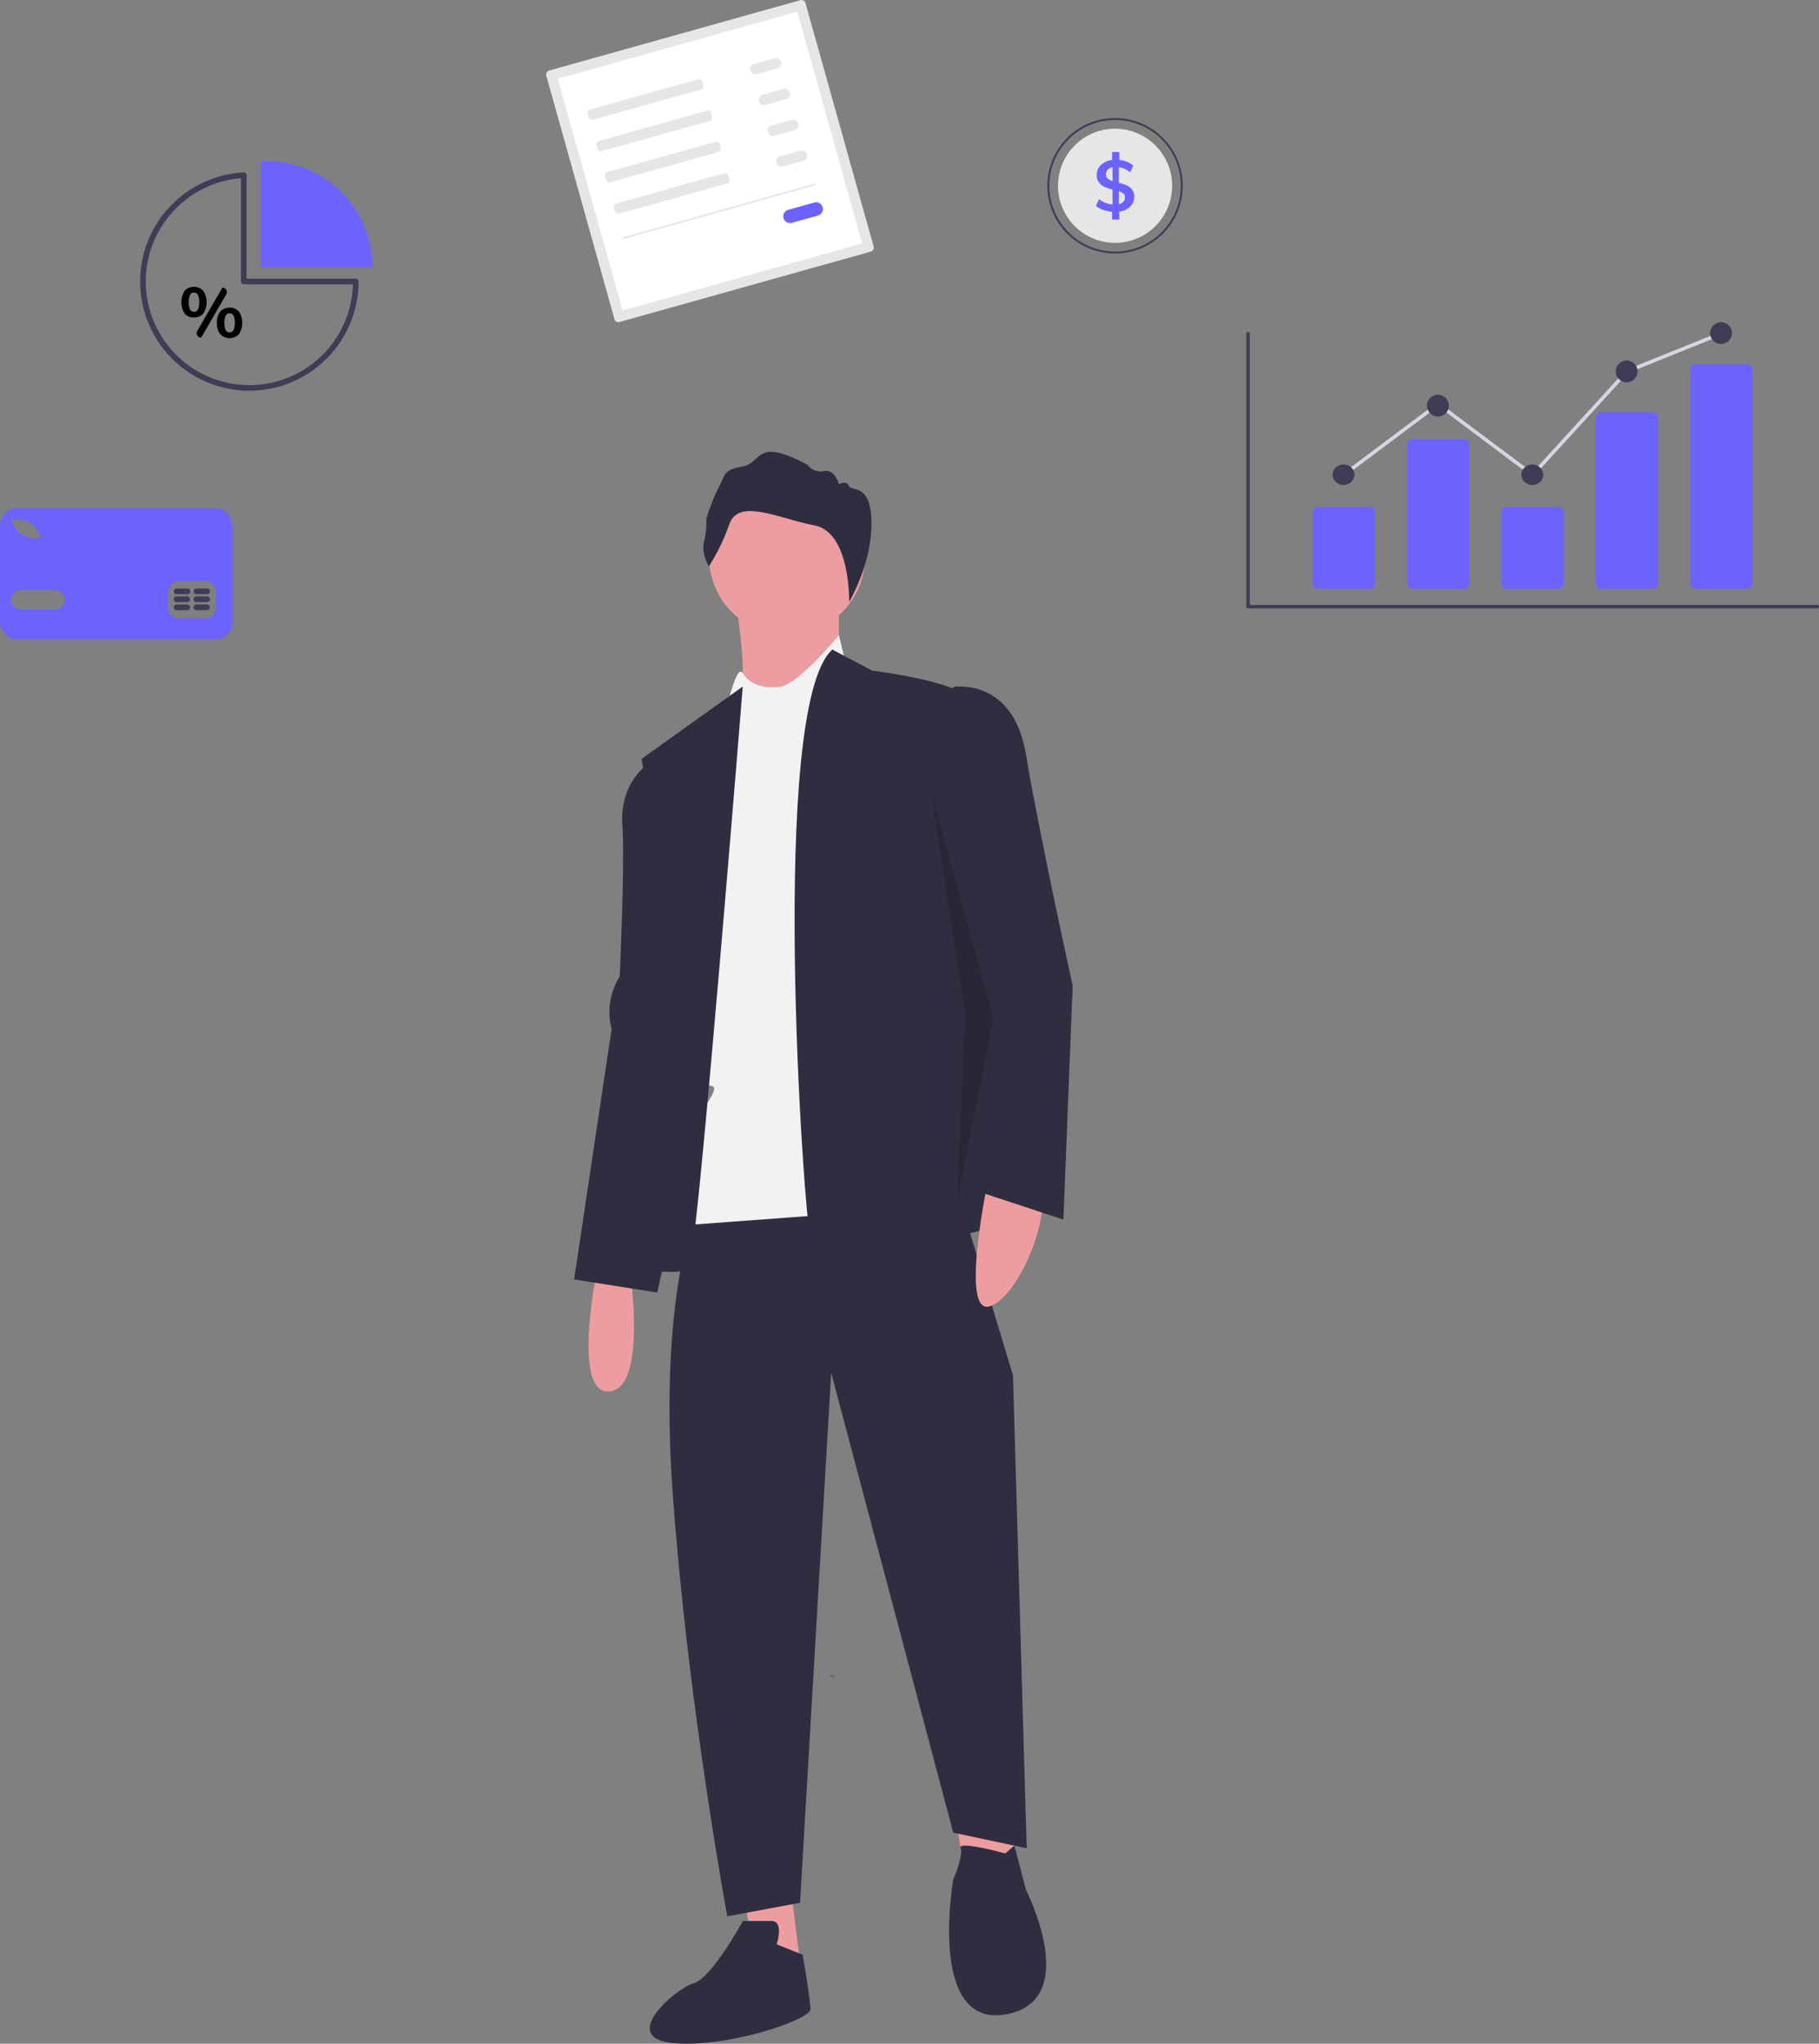 <svg xmlns="http://www.w3.org/2000/svg" width="712.357" height="800" viewBox="0 0 712.357 800" xmlns:xlink="http://www.w3.org/1999/xlink" role="img" artist="Katerina Limpitsouni" source="https://undraw.co/"><rect x="0" y="0" width="712.357" height="800" fill="#808080" stroke="none"/><g transform="translate(-754.92 -94.487)"><g transform="translate(979.759 271.362)"><path d="M535.569,109.948s5.085,29.491,2.034,35.593,24.406,18.3,24.406,18.3l14.237-34.576V109.948Z" transform="translate(-472.519 -52.485)" fill="#ed9da0"/><path d="M460.749,439.851s-11.186,51.864,4.068,50.847,8.135-47.8,8.135-47.8Z" transform="translate(-451.159 -122.89)" fill="#ed9da0"/><path d="M488.986,716l7.118,37.626,16.271-2.034-5.085-40.678Z" transform="translate(-422.885 -152.104)" fill="#ed9da0"/><path d="M593.779,670.811l4.068,27.457H619.2l-4.068-25.423Z" transform="translate(-445.306 -143.523)" fill="#ed9da0"/><path d="M515.35,403.632s-17.288,33.559-11.186,116.948,21.349,164.958,21.349,164.958l28.481-5.3,12.2-207.455,47.8,180,28.763,6.123-5.373-185.1L611.959,389.4Z" transform="translate(-465.52 -112.274)" fill="#2f2e41"/><path d="M542.744,777.613s3.051-9.152-2.034-9.152H529.523s-12.2,22.372-19.322,24.406-29.491,21.356-8.135,23.39,53.9-9.153,53.9-13.22-3.051-21.356-3.051-21.356Z" transform="translate(-463.423 -193.377)" fill="#2f2e41"/><path d="M664.138,733.989s-18.694-5.171-17.483-2.077-2.856,12.246-2.856,12.246-10.169,57.965,20.339,52.881,8.136-48.813,8.136-48.813l-4.517-17.3Z" transform="translate(-495.327 -185.346)" fill="#2f2e41"/><circle cx="30.508" cy="30.508" r="30.508" transform="translate(52.881 10.685)" fill="#ed9da0"/><path d="M547.134,148.4s-9.257,1.362-13.273-5.421-13.168,47.115-13.168,47.115,4.068,71.185-1.017,87.456-4.068,22.373-2.034,25.423,8.135-1.017,3.051,7.119-5.085,3.051-5.085,11.186-2.034,37.627-2.034,37.627L623.4,350.769,571.54,128.06S554.253,149.416,547.134,148.4Z" transform="translate(-467.813 -56.36)" fill="#f2f2f2"/><path d="M595.53,136.276s35.433,4.481,37.162,11.2,36.3,193.446,18.149,203.156-76.916,17.179-79.509,7.469-16.42-207.637,8.642-230.044Z" transform="translate(-478.857 -50.667)" fill="#2f2e41"/><path d="M584.085,646.648a3.091,3.091,0,0,1-1.482-.828C584.245,646.481,584.936,646.827,584.085,646.648Z" transform="translate(-482.582 -167.137)" fill="#2f2e41"/><path d="M527.782,144.232l-39.6,28.309,14.237,91.914s-28.474,108.826-12.2,108.826,14.237,1.471,17.288-6.618S527.782,144.232,527.782,144.232Z" transform="translate(-461.741 -52.373)" fill="#2f2e41"/><path d="M493.13,190.16l-10.492,3.067s-9.443,7.157-8.394,22.492-1.049,59.3-1.049,59.3-6.3,9.2-3.148,20.447l-14.689,98.146,32.527,5.112L499.425,347.6Z" transform="translate(-455.357 -69.646)" fill="#2f2e41"/><path d="M660.879,395.6s-12.2,55.929,0,52.378,27.457-42.612,17.288-48.827S660.879,395.6,660.879,395.6Z" transform="translate(-498.169 -113.481)" fill="#ed9da0"/><path d="M521.943,81.614s-3.115-4.672-1.917-9.7a29.407,29.407,0,0,0,.839-8.745s2.516-8.146,5.031-12.7,1.318-6.469,9.224-7.906,4.672-11.74,25.516-.6a6.113,6.113,0,0,0,6.349,2.4c4.313-.839,5.87,5.151,5.87,5.151s2.875-1.677,3.953.719,8.766-1.438,8.766,14.734-8.748,30.618-8.748,30.618.641-27.2-13.614-29.959-29.589-10.781-33.3-.479a78.531,78.531,0,0,1-7.966,16.472Z" transform="translate(-469.135 -36.844)" fill="#2f2e41"/><path d="M642.3,153.886s23.39-4.068,28.474,26.44,18.3,90.507,18.3,90.507l-3.631,91.549-34-11.211L652.474,281,635.186,176.259Z" transform="translate(-493.832 -61.847)" fill="#2f2e41"/><path d="M582.782,169.488,596,255.928l-3.05,73.219,14.237-71.186Z" transform="translate(-442.953 -36.263)" opacity="0.15"/></g><g transform="translate(1242.984 220.595)"><g transform="translate(0 0)"><path d="M229.849,173.658,192.79,145.9l-36.553,27.378-.837-1.116,37.39-28.006,36.883,27.626,36.651-40.109.147-.06,36.971-14.9.522,1.294L267.14,132.849Z" transform="translate(-117.634 -112.965)" fill="#d6d6e3"/><path d="M543.328,446.077H320.43a.7.7,0,0,1-.7-.7V338.545a.7.7,0,0,1,1.4,0V444.682h222.2a.7.7,0,0,1,0,1.4Z" transform="translate(-319.732 -334.005)" fill="#3f3d56"/><path d="M379.316,468.088H359.042a2.073,2.073,0,0,1-2.071-2.07V438.07a2.073,2.073,0,0,1,2.071-2.07h20.273a2.073,2.073,0,0,1,2.071,2.07v27.948A2.073,2.073,0,0,1,379.316,468.088Z" transform="translate(-330.994 -363.689)" fill="#6c63ff"/><path d="M432.316,456.6H412.042a2.073,2.073,0,0,1-2.071-2.07V400.07a2.073,2.073,0,0,1,2.071-2.07h20.273a2.073,2.073,0,0,1,2.071,2.07v54.455a2.073,2.073,0,0,1-2.071,2.07Z" transform="translate(-347.022 -352.197)" fill="#6c63ff"/><path d="M485.316,468.088H465.042a2.073,2.073,0,0,1-2.071-2.07V438.07a2.073,2.073,0,0,1,2.071-2.07h20.273a2.073,2.073,0,0,1,2.071,2.07v27.948A2.073,2.073,0,0,1,485.316,468.088Z" transform="translate(-363.051 -363.689)" fill="#6c63ff"/><path d="M538.315,452.059H518.042a2.028,2.028,0,0,1-2.071-1.977V384.976A2.028,2.028,0,0,1,518.042,383h20.273a2.028,2.028,0,0,1,2.071,1.977v65.106A2.028,2.028,0,0,1,538.315,452.059Z" transform="translate(-379.08 -347.66)" fill="#6c63ff"/><path d="M591.316,443.894H571.042a2.073,2.073,0,0,1-2.071-2.07V358.07a2.073,2.073,0,0,1,2.071-2.07h20.273a2.073,2.073,0,0,1,2.071,2.07v83.753a2.073,2.073,0,0,1-2.071,2.07Z" transform="translate(-395.109 -339.495)" fill="#6c63ff"/><ellipse cx="4.285" cy="4.017" rx="4.285" ry="4.017" transform="translate(33.812 55.706)" fill="#3f3d56"/><circle cx="4.285" cy="4.285" r="4.285" transform="translate(70.771 28.389)" fill="#3f3d56"/><ellipse cx="4.285" cy="4.017" rx="4.285" ry="4.017" transform="translate(107.729 55.706)" fill="#3f3d56"/><circle cx="4.285" cy="4.285" r="4.285" transform="translate(144.688 14.998)" fill="#3f3d56"/><ellipse cx="4.285" cy="4.286" rx="4.285" ry="4.286" transform="translate(181.646)" fill="#3f3d56"/></g></g><g transform="translate(754.92 293.401)"><path d="M388.805,456.6H311.429a6.854,6.854,0,0,0-6.854,6.854v37.7a6.854,6.854,0,0,0,6.854,6.854h77.376a6.854,6.854,0,0,0,6.854-6.854v-37.7A6.854,6.854,0,0,0,388.8,456.6Zm-79.291,4.676a9.459,9.459,0,0,1,10.976,6.6l.121.377-.39.069a10.344,10.344,0,0,1-1.679.123,10,10,0,0,1-5.1-1.285,10.824,10.824,0,0,1-4.2-5.443l-.121-.376Zm16.8,35h-13.8a3.8,3.8,0,0,1,0-7.591h13.8a3.8,3.8,0,0,1,0,7.591Zm62.793-.69a4.152,4.152,0,0,1-4.14,4.14h-10.35a4.153,4.153,0,0,1-4.14-4.14v-6.21a4.153,4.153,0,0,1,4.14-4.14h10.351a4.152,4.152,0,0,1,4.14,4.14Z" transform="translate(-304.575 -456.6)" fill="#6c63ff"/><path d="M498.771,561.213h-4.161a1.121,1.121,0,1,0,0,2.241h4.162a1.121,1.121,0,0,0,0-2.241Z" transform="translate(-425.396 -523.505)" fill="#3f3d56"/><path d="M520.086,561.213h-4.162a1.121,1.121,0,1,0,0,2.241h4.162a1.121,1.121,0,0,0,0-2.241Z" transform="translate(-439.027 -523.505)" fill="#3f3d56"/><path d="M498.771,552.438h-4.16a1.121,1.121,0,1,0,0,2.241h4.162a1.121,1.121,0,0,0,0-2.241Z" transform="translate(-425.395 -517.894)" fill="#3f3d56"/><path d="M520.084,552.438h-4.162a1.121,1.121,0,0,0,0,2.241h4.162a1.121,1.121,0,1,0,0-2.241Z" transform="translate(-439.027 -517.894)" fill="#3f3d56"/><path d="M498.771,543.841h-4.16a1.121,1.121,0,1,0,0,2.241h4.162a1.121,1.121,0,1,0,0-2.241Z" transform="translate(-425.395 -512.395)" fill="#3f3d56"/><path d="M520.084,543.841h-4.162a1.121,1.121,0,0,0,0,2.241h4.162a1.121,1.121,0,1,0,0-2.241Z" transform="translate(-439.027 -512.395)" fill="#3f3d56"/></g><g transform="translate(1165.092 140.699)"><path d="M538.3,233.42a26.523,26.523,0,0,0-26.5,25.7c-.008.269-.011.542-.011.814A26.511,26.511,0,1,0,538.3,233.42Zm0,52.264a25.78,25.78,0,0,1-25.753-25.754q0-.528.023-1.045a25.753,25.753,0,1,1,25.731,26.8Z" transform="translate(-511.79 -233.42)" fill="#3f3d56"/><path d="M567.48,266.764a22.345,22.345,0,1,1-44.69,0c0-.708.034-1.405.1-2.094a22.345,22.345,0,0,1,44.591,2.094Z" transform="translate(-518.624 -240.253)" fill="#e6e6e6"/><path d="M576.143,283.2a5.321,5.321,0,0,0-2.072-1.64,20.123,20.123,0,0,0-3.113-1.023v-6.082a8.86,8.86,0,0,1,4.427,2.019l1.235-2.632a8.166,8.166,0,0,0-2.409-1.488,11.838,11.838,0,0,0-3.056-.784V268.49H568.3V271.6a7.829,7.829,0,0,0-3.125,1.049,6.211,6.211,0,0,0-2.117,2.076,5.214,5.214,0,0,0-.754,2.761,4.72,4.72,0,0,0,.867,2.954,5.5,5.5,0,0,0,2.159,1.712,19.944,19.944,0,0,0,3.166,1.049v5.829a9.464,9.464,0,0,1-5.268-2.1l-1.235,2.636a9.31,9.31,0,0,0,2.818,1.6,12.938,12.938,0,0,0,3.488.727v3.056h2.859v-3.113a7.4,7.4,0,0,0,4.245-1.947,5.147,5.147,0,0,0,1.583-3.825A4.566,4.566,0,0,0,576.143,283.2Zm-7.65-3.306a5.49,5.49,0,0,1-1.905-1.023,2.015,2.015,0,0,1-.674-1.583,2.547,2.547,0,0,1,.689-1.822,3.485,3.485,0,0,1,1.89-.981Zm4.261,8.059a3.241,3.241,0,0,1-1.8.935v-5.014a5.015,5.015,0,0,1,1.8.9,1.764,1.764,0,0,1,.617,1.4,2.577,2.577,0,0,1-.617,1.78Z" transform="translate(-542.978 -255.208)" fill="#6c63ff"/></g><g transform="translate(809.825 157.541)"><g transform="translate(0 0)"><path d="M536.36,566.058q1.09-.056,2.193-.058a41.661,41.661,0,0,1,41.661,41.661H536.36Z" transform="translate(-489.216 -566)" fill="#6c63ff"/><path d="M588.119,662.51a42.806,42.806,0,0,0,42.758-42.758,1.1,1.1,0,0,0-1.1-1.1H587.022V578.149a1.094,1.094,0,0,0-.342-.795,1.073,1.073,0,0,0-.811-.3,42.757,42.757,0,0,0,2.249,85.456Zm40.55-41.661A40.565,40.565,0,1,1,584.83,579.32v40.433a1.1,1.1,0,0,0,1.1,1.1Z" transform="translate(-545.36 -572.609)" fill="#3f3d56"/></g><path d="M345.356,114.309a8.252,8.252,0,0,1,0-8.912,4.507,4.507,0,0,1,3.617-1.526,4.582,4.582,0,0,1,3.658,1.526,8.181,8.181,0,0,1,0,8.912,4.581,4.581,0,0,1-3.658,1.527A4.507,4.507,0,0,1,345.356,114.309Zm5.185-1.582a6.222,6.222,0,0,0,.495-2.888,6.011,6.011,0,0,0-.509-2.847,1.673,1.673,0,0,0-1.554-.894,1.621,1.621,0,0,0-1.513.894,6.156,6.156,0,0,0-.495,2.847,6.234,6.234,0,0,0,.495,2.874,1.62,1.62,0,0,0,1.513.894A1.669,1.669,0,0,0,350.541,112.728Zm-.245,8.384,9.817-16.966h0a1.759,1.759,0,0,1,1.521,2.641l-9.828,16.944h0a1.745,1.745,0,0,1-1.51-2.619ZM359.3,122.4A6.749,6.749,0,0,1,358,117.9a6.6,6.6,0,0,1,1.307-4.428,5.147,5.147,0,0,1,7.289,0,8.275,8.275,0,0,1,0,8.926,5.114,5.114,0,0,1-7.289,0Zm5.185-1.6a6.233,6.233,0,0,0,.5-2.874,6.015,6.015,0,0,0-.509-2.847,1.762,1.762,0,0,0-3.067,0,6.153,6.153,0,0,0-.5,2.847,6.231,6.231,0,0,0,.5,2.874,1.774,1.774,0,0,0,3.081,0Z" transform="translate(-327.939 -54.611)"/></g><g transform="translate(968.796 94.487)"><path d="M302.111,250.777A1.6,1.6,0,0,0,301,252.745L327.7,348.1a1.6,1.6,0,0,0,1.969,1.107L428.1,321.645a1.6,1.6,0,0,0,1.107-1.969l-26.7-95.354a1.6,1.6,0,0,0-1.969-1.107Z" transform="translate(-300.944 -223.156)" fill="#e6e6e6"/><path d="M339.454,353.25l93.8-26.264-25.4-90.722-93.8,26.264Z" transform="translate(-309.49 -231.702)" fill="#fff"/><path d="M348.362,324.048c-.626.175-.884,1.215-.575,2.317s1.069,1.857,1.695,1.682l42.78-11.979c.626-.175.884-1.215.575-2.317s-1.069-1.857-1.695-1.682Z" transform="translate(-331.399 -281.108)" fill="#e6e6e6"/><path d="M358.261,359.4c-.626.175-.884,1.215-.575,2.317s1.069,1.857,1.695,1.682l42.779-11.979c.626-.175.884-1.215.575-2.317s-1.069-1.857-1.695-1.682Z" transform="translate(-337.853 -304.156)" fill="#e6e6e6"/><path d="M368.045,394.344c-.626.175-.884,1.215-.575,2.317s1.069,1.857,1.695,1.682l42.779-11.979c.626-.175.884-1.215.575-2.317s-1.069-1.857-1.695-1.682Z" transform="translate(-344.232 -326.938)" fill="#e6e6e6"/><path d="M377.944,429.7c-.626.175-.884,1.215-.575,2.317s1.069,1.857,1.695,1.682l42.779-11.979c.626-.175.884-1.215.575-2.317s-1.069-1.857-1.695-1.682Z" transform="translate(-350.686 -349.987)" fill="#e6e6e6"/><path d="M532.138,290.717a2.076,2.076,0,1,0,1.12,4l8-2.239a2.076,2.076,0,0,0-1.12-4Z" transform="translate(-450.685 -265.693)" fill="#e6e6e6"/><path d="M541.845,325.384a2.076,2.076,0,1,0,1.12,4l8-2.239a2.076,2.076,0,1,0-1.12-4Z" transform="translate(-457.014 -288.295)" fill="#e6e6e6"/><path d="M551.552,360.051a2.076,2.076,0,0,0,1.12,4l8-2.239a2.076,2.076,0,1,0-1.12-4Z" transform="translate(-463.343 -310.896)" fill="#e6e6e6"/><path d="M561.259,394.717a2.076,2.076,0,0,0,1.12,4l8-2.239a2.076,2.076,0,0,0-1.12-4Z" transform="translate(-469.671 -333.498)" fill="#e6e6e6"/><path d="M569.754,453.616a2.646,2.646,0,1,0,1.427,5.1l10.19-2.853a2.646,2.646,0,0,0-1.427-5.1h0Z" transform="translate(-474.938 -371.483)" fill="#6c63ff"/><rect width="78.308" height="0.696" transform="matrix(0.963, -0.27, 0.27, 0.963, 29.896, 92.957)" fill="#e6e6e6"/></g></g></svg>